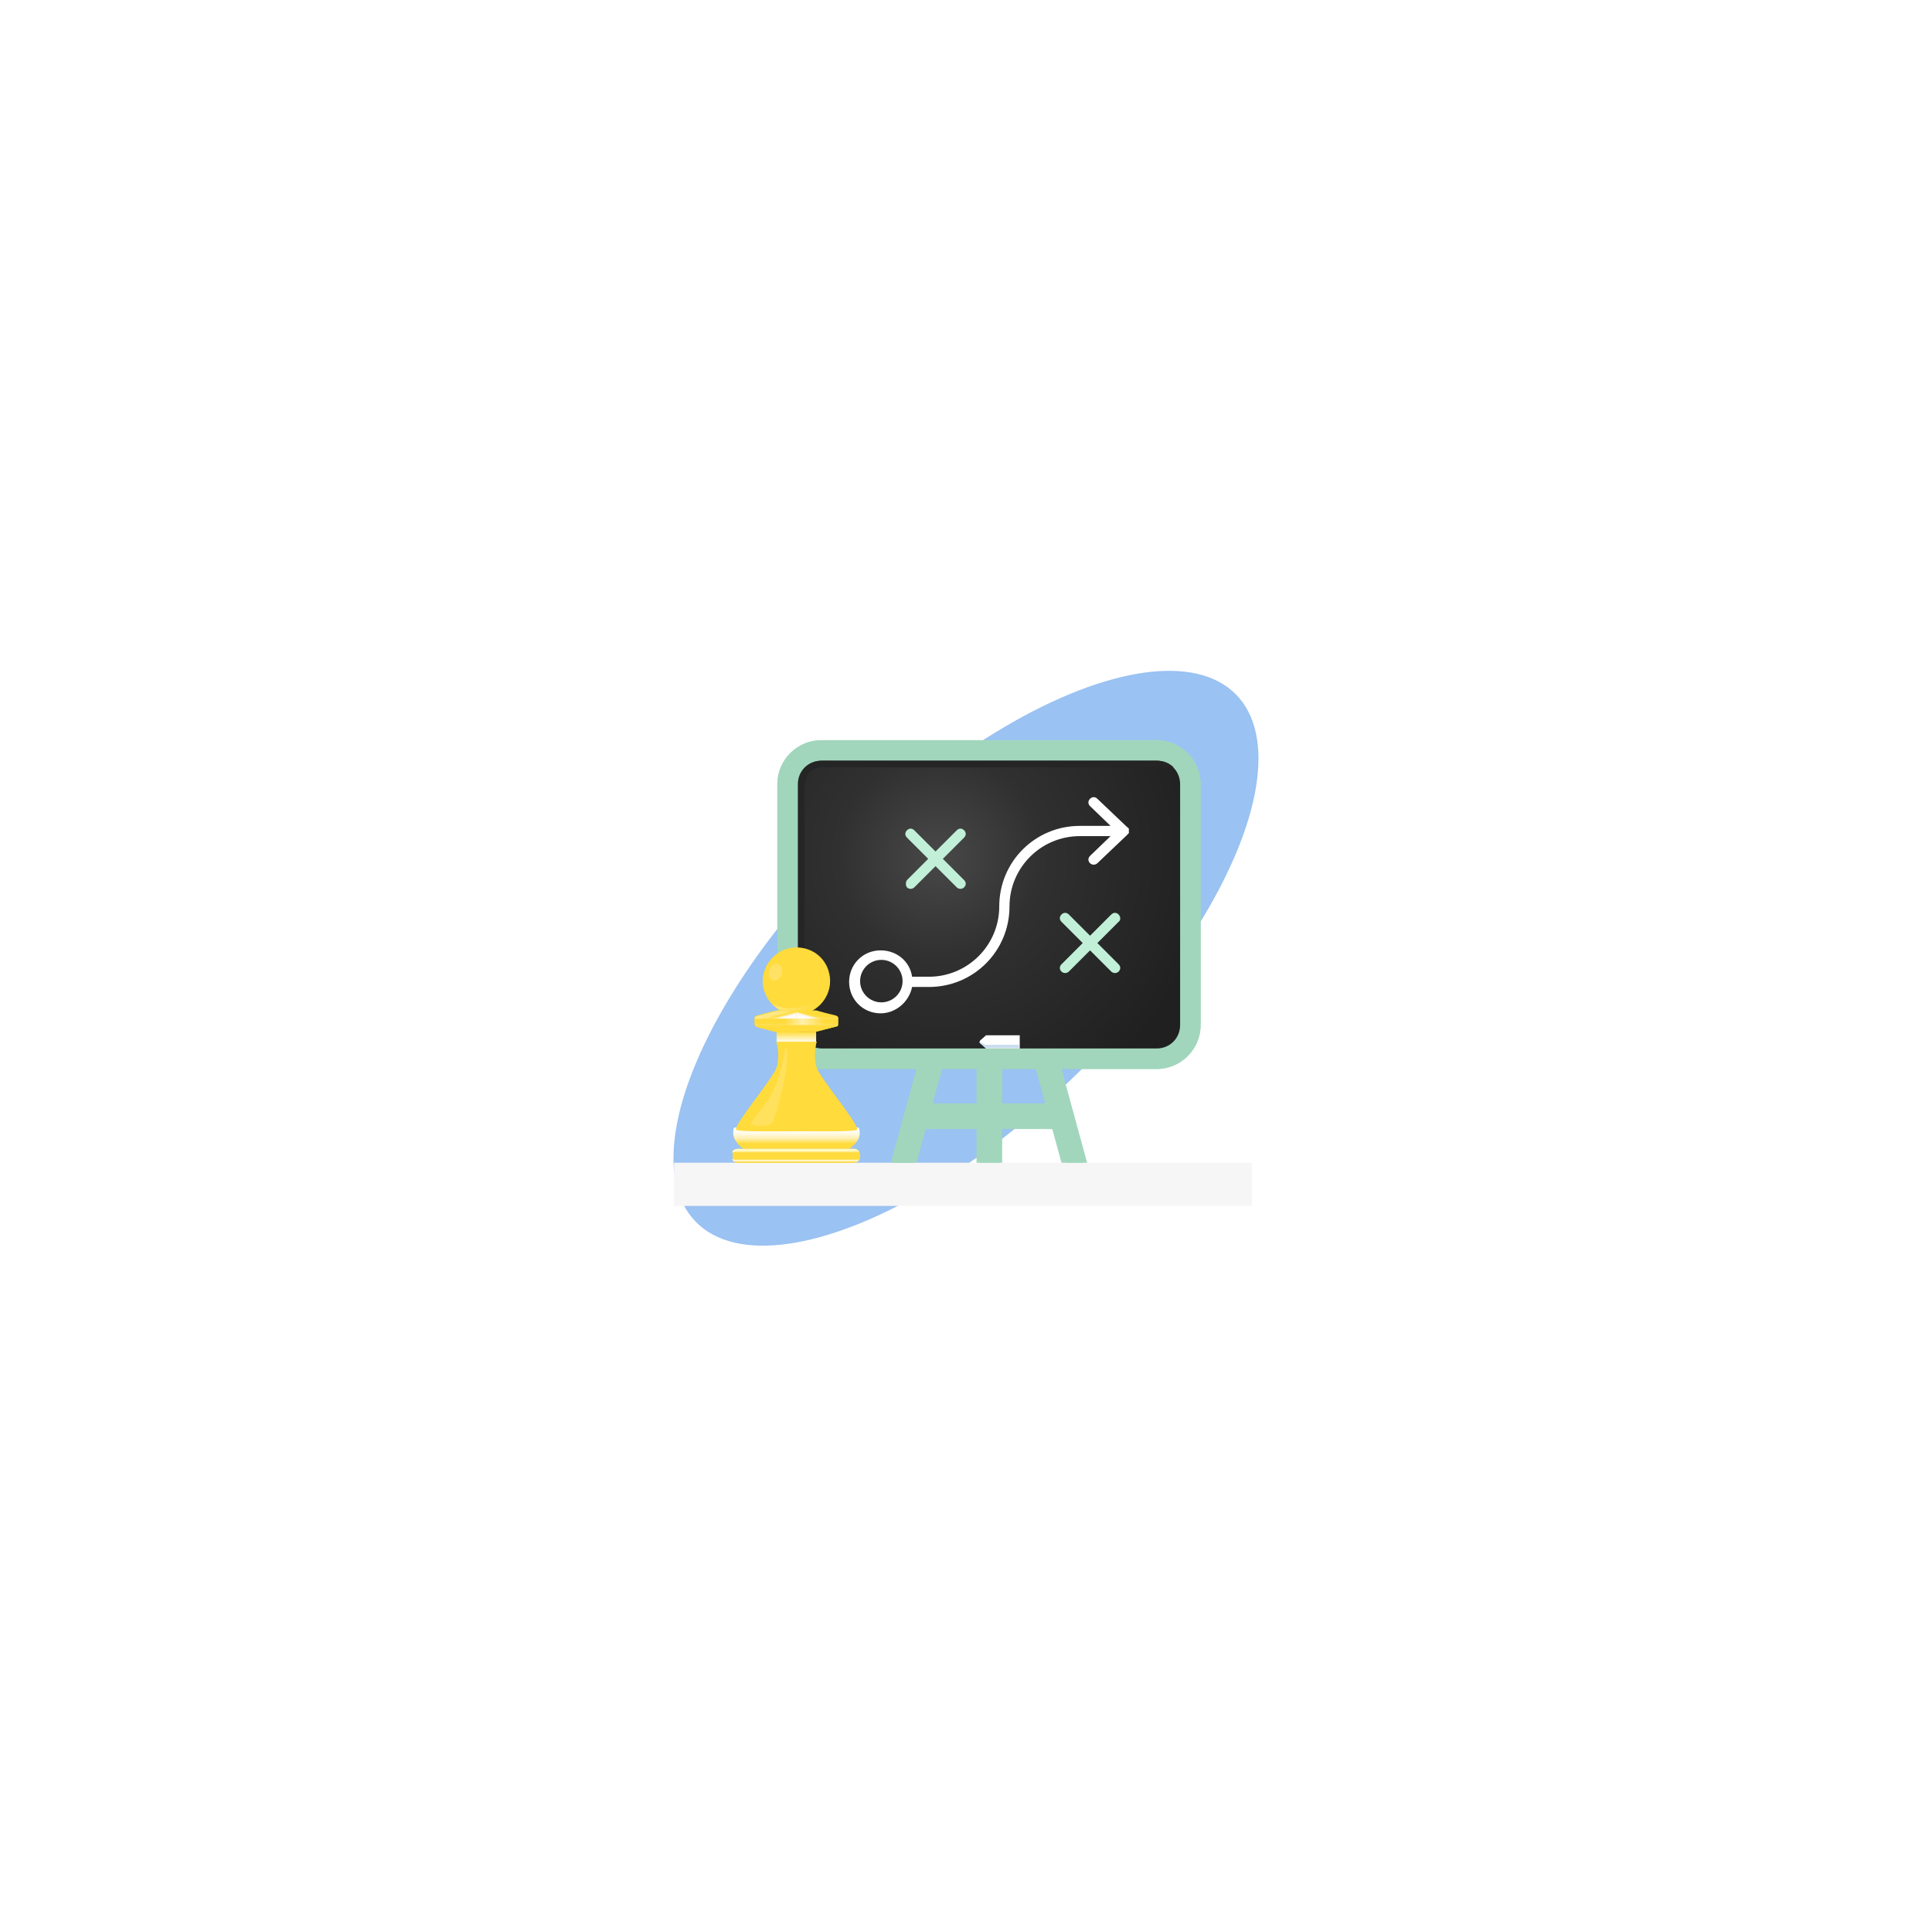 <?xml version="1.0" encoding="UTF-8"?> <svg xmlns="http://www.w3.org/2000/svg" width="321" height="318" viewBox="0 0 321 318" fill="none"> <g filter="url(#filter0_f_33_8106)"> <ellipse rx="62.68" ry="26.63" transform="matrix(0.716 -0.699 0.7 0.714 160.497 159.23)" fill="#8FBCF1" fill-opacity="0.9"></ellipse> </g> <path d="M208 193.205H112V200.384H208V193.205Z" fill="#F6F6F6"></path> <path d="M166.509 177.631H162.251V193.205H166.509V177.631Z" fill="#A1D6BC"></path> <path d="M166.023 177.631H162.738V193.205H166.023V177.631Z" fill="#A1D6BC"></path> <path d="M150.935 187.608V183.35H177.825V187.608H150.935Z" fill="#A1D6BC"></path> <path d="M177.766 187.111V183.825H150.876V187.111H177.766Z" fill="#A1D6BC"></path> <path d="M192.182 177.631H136.456C132.441 177.631 129.156 174.346 129.156 170.331V130.3C129.156 126.285 132.441 123 136.456 123H192.182C196.198 123 199.483 126.285 199.483 130.3V170.331C199.483 174.346 196.198 177.631 192.182 177.631Z" fill="#A1D6BC"></path> <path d="M192.182 177.631H136.456C132.441 177.631 129.156 174.346 129.156 170.331V130.3C129.156 126.285 132.441 123 136.456 123H192.182C196.198 123 199.483 126.285 199.483 130.3V170.331C199.483 174.346 196.198 177.631 192.182 177.631ZM192.182 177.023C195.954 177.023 198.874 173.981 198.874 170.331V130.3C198.874 126.529 195.833 123.608 192.182 123.608H136.456C132.684 123.608 129.764 126.65 129.764 130.3V170.331C129.764 174.103 132.806 177.023 136.456 177.023H192.182Z" fill="#A1D6BC"></path> <path d="M136.578 174.224C134.388 174.224 132.684 172.521 132.684 170.331V130.301C132.684 128.11 134.388 126.407 136.578 126.407H192.182C194.373 126.407 196.076 128.11 196.076 130.301V170.331C196.076 172.521 194.373 174.224 192.182 174.224H136.578Z" fill="url(#paint0_radial_33_8106)"></path> <path d="M172.593 183.35L173.81 187.608H177.825V186.757L176.852 183.35H172.593Z" fill="#A1D6BC"></path> <path d="M180.624 193.205H176.365L172.106 177.631H176.365L180.624 193.205Z" fill="#A1D6BC"></path> <path d="M156.167 183.35L154.95 187.608H150.935V186.757L151.909 183.35H156.167Z" fill="#A1D6BC"></path> <path d="M180.015 193.205H177.095L172.836 177.631H175.757L180.015 193.205Z" fill="#A1D6BC"></path> <path d="M148.015 193.205H152.274L156.532 177.631H152.274L148.015 193.205Z" fill="#A1D6BC"></path> <path d="M148.624 193.205H151.665L155.924 177.631H152.882L148.624 193.205Z" fill="#A1D6BC"></path> <path d="M133.779 130.179C133.779 128.719 134.996 127.502 136.456 127.502H194.981C194.251 126.772 193.277 126.407 192.182 126.407H136.456C134.266 126.407 132.562 128.11 132.562 130.301V170.331C132.562 171.426 133.049 172.399 133.658 173.129V130.179H133.779Z" fill="#252525"></path> <path d="M163.832 172.034H169.429V174.225H163.832L162.859 173.373C162.737 173.251 162.737 173.008 162.859 172.886L163.832 172.034Z" fill="white"></path> <path d="M163.711 173.616L162.738 173.129V173.251L163.711 174.103H169.308V173.616H163.833C163.833 173.738 163.711 173.616 163.711 173.616Z" fill="#C7DDEF"></path> <path d="M172.106 177.631L172.593 179.091H176.852L176.365 177.631H172.106Z" fill="#A1D6BC"></path> <path d="M156.532 177.631L156.167 179.091H151.909L152.274 177.631H156.532Z" fill="#A1D6BC"></path> <path d="M187.559 138.088V137.966V137.844V137.723C187.559 137.723 187.559 137.601 187.437 137.601C187.437 137.601 187.437 137.479 187.315 137.479L182.327 132.734C181.962 132.369 181.475 132.369 181.11 132.734C180.745 133.099 180.745 133.586 181.11 133.951L184.517 137.236H179.407C171.985 137.236 166.023 143.198 166.023 150.62C166.023 157.069 160.791 162.301 154.342 162.301H151.543C151.178 159.745 148.988 157.92 146.312 157.92C143.391 157.92 141.08 160.232 141.08 163.152C141.08 166.072 143.391 168.384 146.312 168.384C148.867 168.384 151.057 166.437 151.543 164.004H154.342C161.764 164.004 167.726 158.042 167.726 150.62C167.726 144.171 172.958 138.939 179.407 138.939H184.517L181.11 142.224C180.745 142.589 180.745 143.076 181.11 143.441C181.232 143.563 181.475 143.685 181.718 143.685C181.962 143.685 182.205 143.563 182.327 143.441L187.315 138.696C187.315 138.696 187.315 138.574 187.437 138.574L187.559 138.453C187.559 138.209 187.559 138.088 187.559 138.088ZM146.433 166.559C144.486 166.559 142.905 164.977 142.905 163.031C142.905 161.084 144.486 159.502 146.433 159.502C148.38 159.502 149.962 161.084 149.962 163.031C149.962 164.977 148.38 166.559 146.433 166.559Z" fill="white"></path> <path d="M150.692 147.456C150.813 147.578 151.057 147.7 151.3 147.7C151.543 147.7 151.787 147.578 151.908 147.456L155.437 143.928L158.966 147.456C159.087 147.578 159.331 147.7 159.574 147.7C159.817 147.7 160.061 147.578 160.182 147.456C160.547 147.091 160.547 146.605 160.182 146.24L156.654 142.711L160.182 139.183C160.547 138.818 160.547 138.331 160.182 137.966C159.817 137.601 159.331 137.601 158.966 137.966L155.437 141.494L151.908 137.966C151.543 137.601 151.057 137.601 150.692 137.966C150.327 138.331 150.327 138.818 150.692 139.183L154.22 142.711L150.692 146.24C150.448 146.605 150.448 147.091 150.692 147.456Z" fill="#C1EFD8"></path> <path d="M185.855 151.958C185.49 151.593 185.004 151.593 184.639 151.958L181.11 155.487L177.582 151.958C177.217 151.593 176.73 151.593 176.365 151.958C176 152.323 176 152.81 176.365 153.175L179.893 156.704L176.365 160.232C176 160.597 176 161.084 176.365 161.449C176.487 161.57 176.73 161.692 176.973 161.692C177.217 161.692 177.46 161.57 177.582 161.449L181.11 157.92L184.639 161.449C184.76 161.57 185.004 161.692 185.247 161.692C185.49 161.692 185.734 161.57 185.855 161.449C186.22 161.084 186.22 160.597 185.855 160.232L182.327 156.704L185.855 153.175C186.22 152.932 186.22 152.323 185.855 151.958Z" fill="#C1EFD8"></path> <path d="M137.916 163.031C137.916 166.072 135.361 168.628 132.319 168.628C129.278 168.628 126.722 166.072 126.722 163.031C126.722 159.989 129.278 157.434 132.319 157.434C135.483 157.434 137.916 159.867 137.916 163.031Z" fill="#FFDB3C"></path> <path opacity="0.46" d="M131.224 167.532C130.251 167.532 129.277 167.289 128.426 166.924C129.399 167.897 130.859 168.506 132.319 168.506C135.361 168.506 137.916 165.951 137.916 162.909C137.916 162.665 137.916 162.422 137.916 162.179C137.551 165.221 134.631 167.532 131.224 167.532Z" fill="url(#paint1_linear_33_8106)"></path> <path d="M138.403 168.628C137.795 168.506 135.605 167.898 135.605 167.898H132.319H129.034C129.034 167.898 126.966 168.384 126.236 168.628C125.627 168.749 125.384 168.871 125.384 169.114V169.723V170.209C125.384 170.453 125.627 170.575 126.236 170.696C126.844 170.818 129.034 171.426 129.034 171.426H132.319H135.605C135.605 171.426 137.673 170.94 138.403 170.696C139.011 170.575 139.255 170.453 139.255 170.209V169.723V169.114C139.255 168.871 139.011 168.749 138.403 168.628Z" fill="#FFDB3C"></path> <path d="M141.931 190.894H132.319H122.707C122.099 190.894 121.734 191.38 121.734 191.867V192.232C121.734 192.841 122.22 193.206 122.707 193.206H132.319H141.931C142.54 193.206 142.905 192.719 142.905 192.232V191.867C142.905 191.38 142.54 190.894 141.931 190.894Z" fill="#FFDB3C"></path> <path d="M139.255 169.115H125.384V170.331H139.255V169.115Z" fill="url(#paint2_linear_33_8106)"></path> <path d="M132.319 171.426V170.331H125.384C125.506 170.574 125.749 170.696 126.236 170.818C126.844 170.939 129.034 171.548 129.034 171.548H132.319V171.426Z" fill="#FFDB3C"></path> <path d="M132.319 171.426V170.331H139.255C139.255 170.574 139.011 170.574 138.525 170.696C137.916 170.818 135.605 171.426 135.605 171.426H132.319V171.426Z" fill="#FFDB3C"></path> <path d="M132.319 168.019V169.236H125.384C125.384 168.993 125.749 168.871 126.236 168.749C126.844 168.628 129.034 168.019 129.034 168.019H132.319Z" fill="url(#paint3_linear_33_8106)"></path> <path d="M132.319 168.019V169.236H139.255C139.255 168.993 138.89 168.871 138.403 168.749C137.795 168.628 135.605 168.019 135.605 168.019H132.319Z" fill="url(#paint4_linear_33_8106)"></path> <path d="M135.605 171.426H129.034V173.251H135.605V171.426Z" fill="url(#paint5_linear_33_8106)"></path> <path d="M132.319 187.365H121.977C121.977 187.365 121.49 188.46 122.22 189.555C122.707 190.407 123.559 190.894 123.559 190.894H132.319H141.08C141.08 190.894 141.931 190.407 142.54 189.434C143.148 188.339 142.661 187.365 142.661 187.365H132.319V187.365Z" fill="url(#paint6_linear_33_8106)"></path> <path d="M129.026 177.388C129.513 175.928 129.229 173.941 129.026 173.129H135.718L127.809 183.472L142.41 187.73C135.921 187.933 122.821 188.217 122.334 187.73C121.726 187.122 128.418 179.213 129.026 177.388Z" fill="#FFDB3C"></path> <path d="M135.679 177.388C135.192 175.928 135.476 173.941 135.679 173.129H128.987L130.613 178.267L122.295 187.73C128.784 187.933 141.884 188.217 142.371 187.73C142.979 187.122 136.287 179.213 135.679 177.388Z" fill="#FFDB3C"></path> <path d="M122.342 191.38H132.319H142.296C142.54 191.38 142.661 191.38 142.783 191.502C142.661 191.137 142.296 190.894 141.81 190.894H132.198H122.585C122.099 190.894 121.734 191.137 121.612 191.502C121.977 191.502 122.099 191.38 122.342 191.38Z" fill="#FFF8BF"></path> <path d="M122.342 192.719H132.319H142.296C142.54 192.719 142.661 192.719 142.783 192.597C142.661 192.962 142.296 193.206 141.81 193.206H132.198H122.585C122.099 193.206 121.734 192.962 121.612 192.597C121.977 192.719 122.099 192.719 122.342 192.719Z" fill="url(#paint7_linear_33_8106)"></path> <path d="M129.886 161.936C129.642 162.666 128.912 163.152 128.426 162.909C127.817 162.666 127.574 161.936 127.817 161.206C128.061 160.476 128.791 159.989 129.277 160.232C129.886 160.476 130.129 161.206 129.886 161.936Z" fill="white" fill-opacity="0.21"></path> <path d="M130.251 175.441C129.764 178.118 128.791 180.795 127.939 182.255C127.087 183.715 125.262 185.662 124.776 186.635C124.411 187.243 128.061 187.365 128.426 186.392C129.278 184.08 129.278 183.837 129.643 182.377C130.494 179.335 130.738 176.901 130.859 175.319C130.859 173.859 130.494 173.616 130.251 175.441Z" fill="white" fill-opacity="0.17"></path> <path d="M139.011 170.452H125.627C125.506 170.452 125.506 170.452 125.506 170.331V170.209C125.506 170.087 125.506 170.087 125.627 170.087H139.011C139.133 170.087 139.133 170.087 139.133 170.209L139.011 170.452C139.133 170.452 139.133 170.452 139.011 170.452Z" fill="white" fill-opacity="0.09"></path> <path d="M139.011 169.358H125.627C125.506 169.358 125.506 169.358 125.506 169.236V169.114C125.506 168.993 125.506 168.993 125.627 168.993H139.011C139.133 168.993 139.133 168.993 139.133 169.114L139.011 169.358C139.133 169.358 139.133 169.236 139.011 169.358Z" fill="white" fill-opacity="0.09"></path> <path d="M142.418 191.623H122.342C122.22 191.623 122.22 191.502 122.22 191.502C122.22 191.38 122.342 191.38 122.342 191.38H142.418C142.54 191.38 142.54 191.502 142.54 191.502C142.54 191.502 142.418 191.623 142.418 191.623Z" fill="white" fill-opacity="0.09"></path> <path d="M142.418 192.597H122.342C122.22 192.597 122.22 192.719 122.22 192.719C122.22 192.841 122.342 192.841 122.342 192.841H142.418C142.54 192.841 142.54 192.719 142.54 192.719C142.54 192.597 142.418 192.597 142.418 192.597Z" fill="white" fill-opacity="0.09"></path> <defs> <filter id="filter0_f_33_8106" x="0.911" y="0.483" width="319.172" height="317.493" filterUnits="userSpaceOnUse" color-interpolation-filters="sRGB"> <feFlood flood-opacity="0" result="BackgroundImageFix"></feFlood> <feBlend mode="normal" in="SourceGraphic" in2="BackgroundImageFix" result="shape"></feBlend> <feGaussianBlur stdDeviation="55.5" result="effect1_foregroundBlur_33_8106"></feGaussianBlur> </filter> <radialGradient id="paint0_radial_33_8106" cx="0" cy="0" r="1" gradientUnits="userSpaceOnUse" gradientTransform="translate(155.971 142.337) scale(45.003 45.003)"> <stop offset="0.007" stop-color="#484848"></stop> <stop offset="0.376" stop-color="#303030"></stop> <stop offset="1" stop-color="#202020"></stop> </radialGradient> <linearGradient id="paint1_linear_33_8106" x1="126.839" y1="163.653" x2="145.486" y2="167.894" gradientUnits="userSpaceOnUse"> <stop stop-color="white"></stop> <stop offset="0.475" stop-color="#FFDB3C"></stop> <stop offset="0.823" stop-color="#FFDB3C"></stop> <stop offset="1" stop-color="#FFDB3C"></stop> </linearGradient> <linearGradient id="paint2_linear_33_8106" x1="125.415" y1="169.738" x2="139.274" y2="169.738" gradientUnits="userSpaceOnUse"> <stop stop-color="#FFDB3C"></stop> <stop offset="0.079" stop-color="#FFDB3C"></stop> <stop offset="0.314" stop-color="#FFDB3C"></stop> <stop offset="0.355" stop-color="#FFDB3C"></stop> <stop offset="0.568" stop-color="#FFEFAB"></stop> <stop offset="0.837" stop-color="#FFDB3C"></stop> <stop offset="1" stop-color="#FFDB3C"></stop> </linearGradient> <linearGradient id="paint3_linear_33_8106" x1="128.684" y1="167.836" x2="130.004" y2="172.687" gradientUnits="userSpaceOnUse"> <stop stop-color="#FFDB3C"></stop> <stop offset="0.034" stop-color="#FFE987"></stop> <stop offset="0.098" stop-color="#FFE884"></stop> <stop offset="0.164" stop-color="#FFE77B"></stop> <stop offset="0.234" stop-color="#FFDB3C"></stop> <stop offset="0.307" stop-color="#FFF8F2"></stop> <stop offset="0.387" stop-color="#FFFDFC"></stop> <stop offset="0.485" stop-color="white"></stop> </linearGradient> <linearGradient id="paint4_linear_33_8106" x1="136.014" y1="167.837" x2="134.639" y2="172.674" gradientUnits="userSpaceOnUse"> <stop stop-color="#FFDB3C"></stop> <stop offset="0.034" stop-color="#FFDB3C"></stop> <stop offset="0.098" stop-color="#FFDB3C"></stop> <stop offset="0.164" stop-color="#FFDB3C"></stop> <stop offset="0.234" stop-color="#FFDB3C"></stop> <stop offset="0.307" stop-color="#FFF8F2"></stop> <stop offset="0.387" stop-color="#FFFDFC"></stop> <stop offset="0.485" stop-color="white"></stop> </linearGradient> <linearGradient id="paint5_linear_33_8106" x1="132.344" y1="173.256" x2="132.344" y2="171.453" gradientUnits="userSpaceOnUse"> <stop stop-color="white"></stop> <stop offset="1" stop-color="#FFDB3C"></stop> </linearGradient> <linearGradient id="paint6_linear_33_8106" x1="132.346" y1="190.882" x2="132.346" y2="187.382" gradientUnits="userSpaceOnUse"> <stop stop-color="#FFDB3C"></stop> <stop offset="0.237" stop-color="#FFDB3C"></stop> <stop offset="0.474" stop-color="#FEEEAA"></stop> <stop offset="0.688" stop-color="#FFF9DE"></stop> <stop offset="0.87" stop-color="#FFFBF8"></stop> <stop offset="1" stop-color="white"></stop> </linearGradient> <linearGradient id="paint7_linear_33_8106" x1="132.344" y1="193.245" x2="132.344" y2="192.583" gradientUnits="userSpaceOnUse"> <stop stop-color="#FFDB3C"></stop> <stop offset="0.237" stop-color="#FFDB3C"></stop> <stop offset="0.474" stop-color="#FFF2BB"></stop> <stop offset="0.688" stop-color="#FFF6CF"></stop> <stop offset="0.87" stop-color="#FFFBF8"></stop> <stop offset="1" stop-color="white"></stop> </linearGradient> </defs> </svg> 